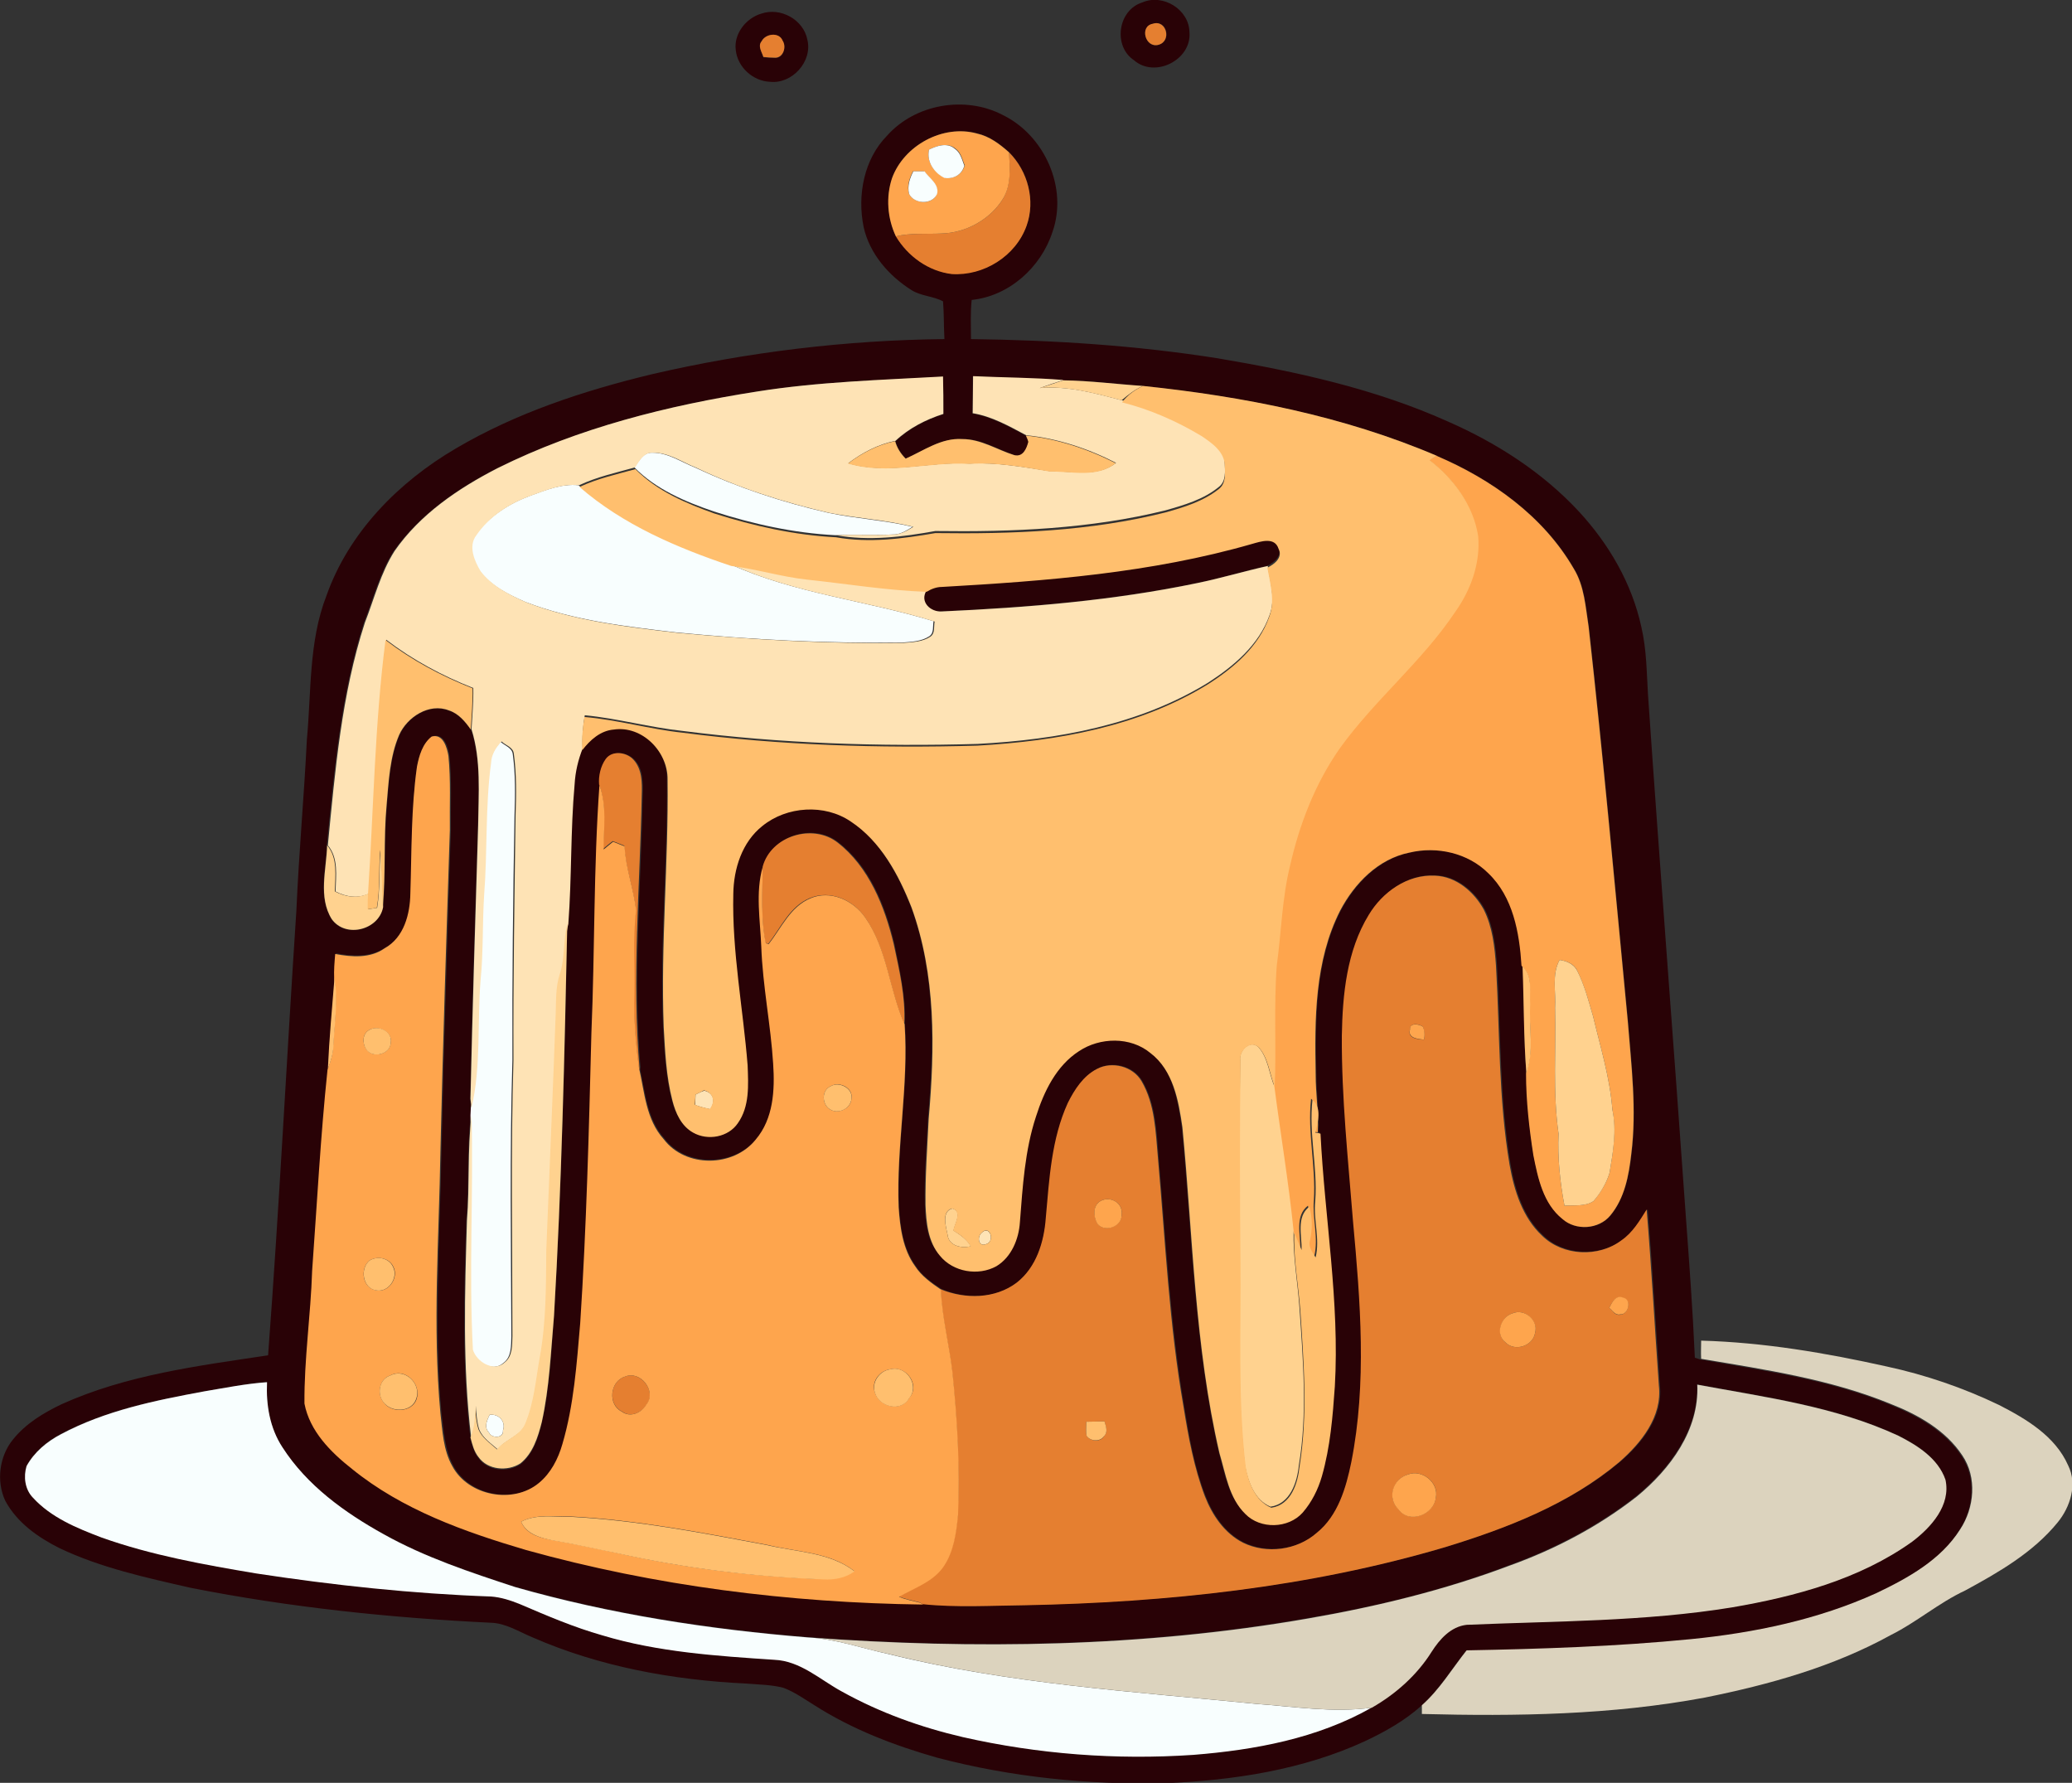 <?xml version="1.0" encoding="utf-8"?>
<!-- Generator: Adobe Illustrator 19.2.0, SVG Export Plug-In . SVG Version: 6.00 Build 0)  -->
<svg version="1.1" id="Layer_1" xmlns="http://www.w3.org/2000/svg" xmlns:xlink="http://www.w3.org/1999/xlink" x="0px" y="0px"
	 viewBox="0 0 592.8 510" enable-background="new 0 0 592.8 510" xml:space="preserve">
<rect x="0" y="0" width="592.8" height="510" fill="#333333" stroke="none"/>
<g>
	<g>
		<path fill="#290206" d="M326.8,0.7c5.9-2.6,13.4,2,13.5,8.5c0.7,7.9-9.9,13.3-15.9,8C318.4,13.2,319.8,2.9,326.8,0.7z M329.8,6.8
			c-3.9,0.8-2.1,7.2,1.7,6C335.4,11.7,333.8,5.4,329.8,6.8z"/>
	</g>
	<g>
		<path fill="#290206" d="M217.8,3.9c5.5-1.9,12.1,1.7,13.2,7.5c1.5,6.2-4.4,12.7-10.7,12c-4.9-0.2-9.3-4.2-9.8-9.1
			C209.9,9.7,213.4,5.2,217.8,3.9z M217.9,11.8c-1.2,1.4,0.1,3.1,0.5,4.6c1.1,0.1,2.3,0.2,3.4,0.2c2.3,0,3.3-3.2,2.1-4.9
			C223,9.1,219,9.6,217.9,11.8z"/>
	</g>
	<g>
		<path fill="#290206" d="M253.8,38.8c8.1-9.1,22.4-11.5,33.1-5.9c11.9,5.8,18.7,20.8,14.2,33.5c-3.3,10.1-12.4,18.3-23.1,19.4
			c-0.4,3.7-0.2,7.5-0.2,11.2c23.6,0.3,47.2,1.8,70.6,5.5c22.5,3.8,45,8.7,65.9,18.1c13.9,6.1,27,14.5,37.4,25.7
			c8.6,9.3,15.2,20.6,17.9,33.1c1.5,6.4,1.5,12.9,1.9,19.4c3.4,49.6,7.3,99.2,10.8,148.9c1,13.6,2,27.1,2.6,40.7
			c0.4,0.1,1.2,0.4,1.6,0.5c18.3,3.2,37,5.8,54.2,12.9c7.8,3.1,15.7,7.5,20.5,14.7c4.3,6.3,3.5,15-0.6,21.2
			c-5.5,8.7-14.8,13.9-23.9,18.2c-16.8,7.6-35,11.4-53.2,13.2c-21.3,2.2-42.7,2.9-64.1,3.2c-4.2,5.3-7.7,11.2-12.8,15.7
			c-4.7,4.2-10.2,7.3-15.9,10c-17.9,8.3-37.8,11.3-57.3,12.1c-22,0.5-44-1.7-65.3-7.3c-12.3-3.5-24.3-8.1-35.1-15
			c-2.9-1.8-5.7-3.8-8.9-5c-3.5-0.9-7.1-0.9-10.6-1.2c-20.9-1-41.9-4.8-61.1-13.2c-3.9-1.6-7.7-4.1-12-4.2
			c-28.8-1.4-57.6-4.4-85.9-10c-12.7-2.9-25.6-5.7-37.4-11.3c-6.2-3.1-12.2-7.3-15.6-13.6c-2.6-5.6-1.7-12.7,2.2-17.5
			c3.7-4.6,8.7-7.6,13.9-10.1c18.6-8.4,39.1-11,59.1-14c3.2-42.4,5.3-84.9,8.1-127.3c0.7-16.3,2.2-32.6,3-48.9
			c1.3-13.8,0.5-28,5.6-41.1c6.4-18.1,20.6-32.5,37-42.1c17.3-10.2,36.5-16.5,55.9-21.2c27.5-6.4,55.7-9.8,83.9-10.1
			c-0.2-3.6-0.1-7.2-0.4-10.8c-2.8-1.5-6.3-1.5-9-3.2c-6.5-4.1-12-10.4-13.7-18C245.2,55.8,247.2,45.5,253.8,38.8z M255.2,51
			c-1.7,5.4-1.3,11.4,1.1,16.5c3.4,5.7,9.3,10,16,10.8c9.1,0.6,18.3-5.1,21.4-13.8c2.6-7.2,0.4-15.6-5-21c-2.7-2.4-5.7-4.6-9.2-5.4
			C269.7,35.6,258.6,41.6,255.2,51z M216.6,112c-25.6,4-51.1,10.4-74.5,22c-11.3,5.8-22.1,13.2-29.5,23.7c-4,6.3-5.8,13.6-8.5,20.5
			c-6.6,20.6-8.5,42.3-10.6,63.7c-0.2,6.9-2.6,14.8,1.4,21.1c3.9,5.5,13.4,3.1,14.7-3.4c0.9-9.7,0.2-19.5,1.1-29.2
			c0.6-6.8,0.9-13.8,3.6-20.1c2.3-5.2,8.5-9.2,14.2-7c2.8,0.9,4.6,3.3,6.3,5.5c2.9,8.9,2.1,18.4,1.9,27.6c-0.8,26-1.6,52-2.2,78.1
			c0.1,0.6,0.2,1.9,0.3,2.6c0,0.5-0.1,1.6-0.1,2.2c-1.2,10-0.4,20.1-1.3,30.1c-0.6,20.7-1.3,41.5,1.2,62.1c0.5,2,1,4,2.3,5.6
			c2.6,3.7,8.3,4.2,12,1.8c3.6-2.9,5.1-7.5,6.1-11.8c2.3-10,2.7-20.3,3.5-30.4c2.2-37.4,3.1-74.8,3.8-112.2c1-13.3,0.6-26.7,1.8-40
			c0.2-3.5,1-7,2.3-10.2c2.1-3,5.1-5.7,9-5.9c8.1-1.2,15.6,6.3,15.4,14.3c0.3,23.6-2.1,47.3-1.1,70.9c0.4,7,0.7,14.1,2.5,21
			c0.9,3.5,2.6,7.3,5.9,9.1c4.1,2.4,10,1.3,12.8-2.7c3.4-4.8,3-11,2.8-16.5c-1.3-16.4-4.5-32.6-4.1-49.1c0.1-7.2,2.5-14.8,8.3-19.4
			c7-5.6,17.8-6.4,25.3-1.3c8.6,5.8,13.7,15.3,17.4,24.6c7.1,19.3,6.7,40.3,4.9,60.5c-0.4,8.2-1.1,16.4-0.9,24.6
			c0.1,5,0.6,10.5,4.1,14.5c3.8,4.6,11,5.9,16.2,3c4.3-2.6,6.4-7.7,6.7-12.6c0.7-10.2,1.4-20.4,4.6-30.2c2.3-7.1,5.8-14.5,12.3-18.7
			c6-4,14.6-4.2,20.4,0.5c6.6,4.9,8,13.6,9.2,21.3c3,31.1,3.6,62.6,10.6,93.2c1.7,6,2.7,12.8,7.4,17.4c4.3,4.4,12.3,4.2,16.4-0.4
			c2.7-2.9,4.4-6.6,5.5-10.4c2.4-8.3,3.1-17,3.7-25.7c1.4-24.2-2.9-48.2-4.1-72.3l-0.4-0.1c0.3-5.5-0.6-11.1-0.6-16.6
			c-0.3-15.8-0.4-32.4,7-46.8c4.1-7.8,10.9-14.8,19.8-16.6c7.9-1.9,16.8,0.1,22.6,5.9c7.1,6.7,9,17,9.5,26.4l0.2,0.3
			c0.4,10.2,0.2,20.4,1,30.6c0,7.8,0.9,15.7,2.1,23.4c1.2,6.6,2.8,13.8,8.3,18.2c3.9,3.5,10.4,3,13.7-1c4-4.9,5.3-11.4,6-17.6
			c1.6-12.6,0-25.4-1-38c-3.6-37.6-7-75.3-11.2-112.8c-0.9-5.7-1.2-11.7-4.3-16.7c-8.7-15-23.5-25.5-39.2-32.2
			c-26.6-11.4-55.4-16.9-84.1-20c-7.6-0.5-15.2-1.6-22.8-1.6c-8.6-0.7-17.3-0.6-25.9-1.1c0,3.5,0,7.1-0.1,10.6
			c5.5,0.9,10.4,3.7,15.3,6.3c0.2,0.4,0.6,1.3,0.8,1.8c-0.5,1.9-1.5,4.4-4,3.8c-4.9-1.6-9.5-4.7-14.9-4.6c-6-0.4-11,3.3-16.2,5.6
			c-1.4-1.4-2.5-3.1-3-5c3.9-3.6,8.7-6.2,13.7-7.7c0-3.6,0-7.1-0.1-10.7C252.1,108.7,234.2,109.2,216.6,112z M119.3,219.3
			c-1.6,12-1.5,24.1-1.7,36.1c-0.1,5.9-1.9,12.7-7.4,15.7c-4.2,2.8-9.4,2.5-14.1,1.6c-0.1,2.3-0.4,4.7-0.3,7
			c-0.7,8.7-1.5,17.4-1.9,26.1c-2,19.1-2.9,38.3-4.4,57.5c-0.4,12.7-2.4,25.3-2.2,38c1.5,7.9,7.5,13.9,13.6,18.7
			c14.4,11.7,32.2,18,49.8,23.2c36.9,10.3,75.3,15.1,113.6,15.6c9.6,1,19.5,0.5,29.3,0.3c40.5-0.8,81.1-5.1,120.1-16.6
			c17.7-5.5,35.5-12.3,49.8-24.3c6.3-5.4,12.4-13,11.4-21.9c-1.2-16.8-2.1-33.6-3.5-50.4c-2,3.2-4.1,6.6-7.2,8.8
			c-6.6,4.9-16.8,4.5-22.7-1.3c-5.6-5.2-8-12.8-9.3-20.2c-3.2-18.8-2.8-38-3.9-57c-0.4-5.5-1-11.1-3.5-16.1c-2.8-5.1-8-9.5-14-9.7
			c-7.8-0.5-15,4.6-18.9,11.2c-6.3,10.3-7.5,22.8-7.8,34.6c-0.2,17.7,1.8,35.4,3.2,53.1c2.2,22.9,4.1,46.2-0.5,68.9
			c-1.6,7.4-3.9,15.3-9.9,20.2c-5.6,5-14.3,6.1-21.1,2.8c-5.3-2.7-8.8-7.9-10.9-13.3c-3.2-8.2-4.7-17-6.1-25.6
			c-4-23.5-5.2-47.3-7.3-71c-0.6-7.5-0.8-15.4-4.7-22.1c-2.5-4.3-8.5-5.8-12.8-3.5c-3.9,2-6.4,5.9-8.3,9.7
			c-4.6,10.3-5.3,21.8-6.3,32.9c-0.6,6.8-2.7,14.1-8.3,18.5c-6.2,4.8-14.8,4.9-21.8,1.9c-2.8-1.9-5.6-3.8-7.4-6.7
			c-3.5-4.9-4.3-11-4.7-16.8c-0.7-17.5,2.9-34.9,1.7-52.4c0.3-7.7-1.5-15.3-3-22.8c-2.6-10.8-7-22.1-16.1-29.1
			c-7.1-5.6-19-1.9-21.4,6.9c-2.1,7.4-0.7,15.2-0.4,22.8c0.4,11.3,2.7,22.3,3.4,33.5c0.4,7.5,0.1,15.7-5,21.7
			c-6.4,7.9-20.1,8.1-26.3-0.1c-5.1-5.7-5.5-13.5-7.1-20.5l0.3,0.8c-2.3-26.2,0.1-52.5,0.6-78.7c0.1-3.4,0.1-7.3-2.3-9.9
			c-2-2.2-6.1-2.9-8-0.3c-1.5,2.1-2,4.8-1.8,7.4c-1.8,23.6-1.3,47.3-2.3,70.9c-0.8,27.7-1.4,55.4-3.2,83c-1,11.6-1.8,23.4-5.1,34.6
			c-1.2,4.2-3.3,8.3-6.7,11.1c-7.4,6.2-20.2,3.8-24.8-4.8c-2.5-4.6-2.7-10-3.4-15.1c-2.3-24.9-0.4-49.9,0-74.9
			c0.7-30.7,1.7-61.3,2.7-92c-0.1-7,0.3-14.1-0.4-21.1c-0.4-2.4-1.5-6.5-4.8-5.6C120.9,212.6,119.9,216.1,119.3,219.3z M58.5,398
			c-14.1,2.6-28.4,5.5-41.1,12.2c-4,2.1-7.6,5.1-9.8,9.1c-0.9,3-0.5,6.7,1.8,9c5.2,5.7,12.5,8.8,19.6,11.4
			c14.3,5.1,29.4,7.7,44.3,10.3c22.3,3.4,44.7,5.8,67.2,6.6c2.9,0.2,5.7,1.1,8.3,2.2c7.7,3.3,15.4,6.6,23.5,8.9
			c15.9,4.8,32.7,5.9,49.2,7c7.5,0.3,13.2,5.6,19.4,9.1c10.8,6,22.5,10.3,34.5,13c21.6,4.9,43.9,6.6,66,5.1
			c17.6-1.4,35.5-4.8,51-13.5c6.9-3.9,12.9-9.3,17.1-16c2.3-3.6,5.5-7.2,10-7.7c25.4-1.1,50.9-1,76-5c18-3.1,36.4-8,51.5-18.8
			c5.4-4.1,11-10.4,9.5-17.7c-2.1-6.1-8-9.9-13.5-12.6c-18.1-8.4-38.1-11-57.5-14.6c0.6,12.9-7.8,24.1-17.4,32
			c-10.9,8.5-23.4,15.1-36.5,19.8c-18.6,7.1-38,11.8-57.6,15.1c-47.1,8.2-95.4,8.9-143,5.4c-28.2-2.3-56.4-6.7-83.7-14.4
			c-12.8-4.2-25.8-8.5-37.6-15.1c-11.2-6.2-22-13.9-29-24.9c-3.6-5.5-4.6-12.2-4.4-18.6C70.4,395.8,64.5,397,58.5,398z"/>
	</g>
	<path fill="#290206" d="M358.1,155.1c2.6-0.7,6.5-2.1,7.6,1.4c1.3,2.5-1.2,4.4-3.2,5.4c-6.8,1.5-13.4,3.6-20.2,4.9
		c-24,5-48.5,6.9-72.9,8.1c-3.3,0.3-6.6-2.7-4.5-6c1.3-0.8,2.8-1.5,4.4-1.4C299.2,165.6,329.2,163.3,358.1,155.1z"/>
</g>
<g>
	<path fill="#E57F30" d="M329.8,6.8c3.9-1.3,5.5,4.9,1.7,6C327.7,13.9,325.9,7.5,329.8,6.8z"/>
	<path fill="#E57F30" d="M217.9,11.8c1.1-2.2,5-2.7,6-0.2c1.2,1.8,0.2,4.9-2.1,4.9c-1.1,0-2.3-0.1-3.4-0.2
		C218,14.9,216.7,13.2,217.9,11.8z"/>
	<path fill="#E57F30" d="M288.7,43.6c5.4,5.4,7.6,13.8,5,21c-3.1,8.7-12.3,14.4-21.4,13.8c-6.7-0.8-12.6-5.1-16-10.8
		c4.3-1,8.7-0.6,13.1-0.8c7-0.2,13.9-4,17.6-10C289.3,52.8,288.9,48,288.7,43.6z"/>
	<path fill="#E57F30" d="M173.3,217.1c1.9-2.6,6.1-1.9,8,0.3c2.4,2.7,2.4,6.5,2.3,9.9c-0.5,26.2-2.9,52.5-0.6,78.7l-0.3-0.8
		c-0.9-6.9-1.5-14-1.3-21c0.1-8-0.6-16.1,0.5-24c-0.7-6.2-3-12.1-3.3-18.3c-1.1-0.4-2.2-0.9-3.3-1.3c-0.9,0.7-1.8,1.4-2.7,2.2
		c0-6.1,1-12.5-1.2-18.4C171.2,222,171.8,219.2,173.3,217.1z"/>
	<path fill="#E57F30" d="M218.2,247.9c2.4-8.8,14.3-12.4,21.4-6.9c9,7,13.5,18.3,16.1,29.1c1.6,7.5,3.4,15.1,3,22.8
		c-4.4-10-4.9-21.5-11.3-30.6c-3.4-4.9-9.9-7.8-15.7-5.4c-5.8,2.4-8.3,8.5-11.9,13.1c-0.2-0.1-0.6-0.2-0.8-0.3
		C217.6,262.5,218.1,255.2,218.2,247.9z"/>
	<g>
		<path fill="#E57F30" d="M391.6,261.7c3.9-6.5,11-11.6,18.9-11.2c6.1,0.2,11.2,4.6,14,9.7c2.5,5,3.1,10.6,3.5,16.1
			c1.1,19,0.7,38.2,3.9,57c1.3,7.3,3.7,15,9.3,20.2c5.9,5.8,16.1,6.3,22.7,1.3c3.2-2.2,5.2-5.6,7.2-8.8c1.4,16.8,2.3,33.6,3.5,50.4
			c1,8.9-5.1,16.4-11.4,21.9c-14.3,12-32.1,18.9-49.8,24.3c-38.9,11.5-79.6,15.8-120.1,16.6c-9.7,0.1-19.6,0.7-29.3-0.3
			c-0.2-0.1-0.6-0.4-0.8-0.5c-2.1-0.5-4.2-1-6.1-1.7c4.4-2.6,9.7-4.3,12.8-8.7c2.9-4.3,3.6-9.7,4.1-14.7c0.6-13.6-0.2-27.3-1.6-40.9
			c-0.9-7.9-3-15.6-3.3-23.6c7,2.9,15.6,2.8,21.8-1.9c5.6-4.4,7.8-11.6,8.3-18.5c1-11.1,1.6-22.6,6.3-32.9c1.9-3.8,4.4-7.7,8.3-9.7
			c4.3-2.3,10.3-0.8,12.8,3.5c3.9,6.7,4,14.6,4.7,22.1c2.1,23.7,3.2,47.6,7.3,71c1.4,8.7,3,17.4,6.1,25.6
			c2.1,5.4,5.6,10.6,10.9,13.3c6.7,3.3,15.4,2.2,21.1-2.8c6.1-4.9,8.4-12.9,9.9-20.2c4.5-22.7,2.6-46,0.5-68.9
			c-1.4-17.7-3.3-35.3-3.2-53.1C384.1,284.5,385.3,272,391.6,261.7z M403.4,294.5c-0.8,2.6,2.3,2.8,4,2.9c0.3-1.3,0.1-2.5-0.3-3.7
			C406.1,292.9,403.3,292.4,403.4,294.5z M314.8,343.6c-2.2,1.3-1.9,4.4-0.9,6.3c2,2.9,7.3,0.9,7-2.7
			C321.3,344,317.4,342,314.8,343.6z M460.4,374.1c0.9,0.8,1.6,2.2,3,2c2.4,0.1,3.6-4.3,0.9-4.8
			C462.3,370.4,461.2,372.6,460.4,374.1z M432.7,375.7c-3.3,1-4.9,6-2,8.3c2.7,2.8,8,1,8.5-2.8C440.1,377.6,436,374.2,432.7,375.7z
			 M310.8,406.7c0,1.4-0.2,2.7,0.1,4.1c1.1,1.5,3.9,1.8,4.9,0.1c1.3-1.3,0.5-2.9,0.2-4.3C314.3,406.6,312.5,406.7,310.8,406.7z
			 M402.8,421.8c-4.2,1.2-6,6.8-2.7,9.9c3.1,4.4,10.2,1.5,10.7-3.4C411.7,424,406.7,420.2,402.8,421.8z"/>
	</g>
	<path fill="#E57F30" d="M178.8,393.8c4.4-1.9,9.2,4.3,6.2,8c-1.4,2.3-4.6,3.8-7,2C173.8,401.8,174.5,395.1,178.8,393.8z"/>
</g>
<g>
	<g>
		<path fill="#FEA54D" d="M255.2,51c3.4-9.4,14.6-15.5,24.3-12.8c3.6,0.8,6.5,3,9.2,5.4c0.2,4.4,0.7,9.2-1.7,13.2
			c-3.7,6-10.6,9.8-17.6,10c-4.4,0.2-8.8-0.2-13.1,0.8C253.9,62.5,253.4,56.4,255.2,51z M265.8,42.8c-0.8,3.5,1.5,6.6,4.5,8
			c2.6,0.5,5-0.9,5.7-3.5c-0.7-1.7-1.1-3.8-2.8-4.9C271,40.7,268,41.7,265.8,42.8z M260.1,55.5c1.6,2.9,6.6,3.2,7.9,0
			c0.7-2.8-2.2-4.5-3.6-6.5c-0.8,0-2.4,0-3.2,0C260.2,51,259.4,53.2,260.1,55.5z"/>
	</g>
	<g>
		<path fill="#FEA54D" d="M411,130.4c15.7,6.7,30.5,17.2,39.2,32.2c3.1,5,3.4,11,4.3,16.7c4.2,37.6,7.6,75.2,11.2,112.8
			c1,12.6,2.6,25.3,1,38c-0.7,6.2-1.9,12.7-6,17.6c-3.3,4-9.9,4.4-13.7,1c-5.5-4.4-7-11.7-8.3-18.2c-1.2-7.7-2.1-15.6-2.1-23.4
			c2.3-6.4,0.8-13.2,1.1-19.8c-0.2-3.7,0.9-8-2.2-10.8l-0.2-0.3c-0.6-9.4-2.4-19.6-9.5-26.4c-5.8-5.8-14.7-7.8-22.6-5.9
			c-8.9,1.8-15.7,8.8-19.8,16.6c-7.3,14.4-7.3,31-7,46.8c0,5.6,0.9,11.1,0.6,16.6c-0.3,0-0.8-0.1-1.1-0.2c0.8-3,1.9-7-0.8-9.4
			c-1.1,9.7,1.4,19.3,0.8,28.9c-0.5,5.4,1.4,10.8,0.1,16.2c-0.9-1.5-2.1-3.1-1.6-4.9c0.7-3.2,0.6-6.5-0.2-9.6
			c-3.8,2.9-2.1,8.3-2.2,12.4c-0.7-1.8-1.4-3.5-2.1-5.2c-1.4-13.8-3.7-27.5-5.5-41.3c0.5-11.6-0.3-23.2,0.6-34.8
			c1.3-9.5,1.5-19.1,3.8-28.5c2.6-11.9,7.2-23.4,14.2-33.5c10-13.8,23.5-24.7,33-39c4.4-6.3,7.2-14,6.6-21.8
			c-1.3-8.8-6.9-16.4-13.9-21.7C409.5,131.3,410.5,130.7,411,130.4z M444.9,288.3c0.3,12-0.7,24.1,1,36c-0.3,6.9,0.4,13.8,1.7,20.6
			c2.8-0.2,5.8,0.3,8.3-1.3c2-2.4,3.7-5.1,4.6-8.1c1-6,2-12.1,0.8-18.1c-0.7-9.1-3.4-17.8-5.5-26.6c-1.3-4.5-2.5-9-4.6-13.2
			c-0.9-1.9-3-2.7-5-3C443.9,278.8,445.2,283.7,444.9,288.3z"/>
	</g>
	<g>
		<path fill="#FEA54D" d="M119.3,219.3c0.6-3.1,1.6-6.6,4.2-8.6c3.3-0.9,4.4,3.2,4.8,5.6c0.7,7,0.3,14.1,0.4,21.1
			c-1,30.7-2,61.3-2.7,92c-0.4,24.9-2.3,50,0,74.9c0.6,5.1,0.8,10.5,3.4,15.1c4.5,8.5,17.4,11,24.8,4.8c3.4-2.8,5.5-6.9,6.7-11.1
			c3.3-11.2,4.1-23,5.1-34.6c1.8-27.6,2.5-55.3,3.2-83c1-23.6,0.6-47.3,2.3-70.9c2.2,5.9,1.2,12.2,1.2,18.4c0.9-0.7,1.8-1.5,2.7-2.2
			c1.1,0.4,2.2,0.9,3.3,1.3c0.3,6.2,2.6,12.2,3.3,18.3c-1,8-0.3,16-0.5,24c-0.2,7,0.4,14.1,1.3,21c1.6,7,2,14.9,7.1,20.5
			c6.2,8.2,19.9,8.1,26.3,0.1c5.1-6,5.5-14.2,5-21.7c-0.7-11.2-3-22.3-3.4-33.5c-0.3-7.6-1.7-15.4,0.4-22.8c0,7.3-0.6,14.6,0.9,21.8
			c0.2,0.1,0.6,0.2,0.8,0.3c3.6-4.6,6.2-10.7,11.9-13.1c5.7-2.5,12.3,0.5,15.7,5.4c6.4,9.1,6.9,20.7,11.3,30.6
			c1.2,17.5-2.4,34.9-1.7,52.4c0.4,5.8,1.2,12,4.7,16.8c1.8,2.8,4.6,4.8,7.4,6.7c0.3,7.9,2.4,15.7,3.3,23.6
			c1.4,13.6,2.2,27.2,1.6,40.9c-0.5,5.1-1.2,10.4-4.1,14.7c-3,4.4-8.3,6.1-12.8,8.7c2,0.8,4.1,1.2,6.1,1.7c0.2,0.1,0.6,0.4,0.8,0.5
			c-38.3-0.5-76.6-5.3-113.6-15.6c-17.6-5.2-35.4-11.5-49.8-23.2c-6.1-4.8-12.1-10.8-13.6-18.7c-0.1-12.7,1.8-25.3,2.2-38
			c1.4-19.2,2.4-38.4,4.4-57.5c0.8-2.1,1.5-4.2,1.6-6.5c0.3-6.5,1.4-13.1,0.3-19.6c-0.1-2.4,0.1-4.7,0.3-7c4.7,0.9,10,1.3,14.1-1.6
			c5.6-3.1,7.3-9.8,7.4-15.7C117.8,243.3,117.6,231.2,119.3,219.3z M105.7,294.6c-2,1-2.1,3.7-1,5.4c1.7,2.9,7,1.7,7.1-1.8
			C112.3,295.1,108.2,293.2,105.7,294.6z M237.7,310.7c-2.7,1.1-2.6,5.2-0.3,6.6c2.3,1.6,6.1-0.2,6.2-3
			C244.2,311.3,240.2,309.2,237.7,310.7z M105.7,360.6c-2.8,2.3-2,7.9,1.9,8.5c3.6,0.8,6.6-3.7,4.9-6.8
			C111.3,359.8,107.9,359.2,105.7,360.6z M254.7,391.7c-3.1,0.4-5.5,3.6-4.4,6.6c1.2,4.1,7.5,5.8,9.8,1.6
			C263.4,396.3,259.3,390.5,254.7,391.7z M111.6,393.5c-3.1,1-3.8,5.2-1.9,7.6c2.2,3.2,8.2,3,9.5-0.9
			C120.6,395.8,115.8,391.1,111.6,393.5z M178.8,393.8c-4.3,1.3-5,8-0.9,10c2.4,1.8,5.6,0.4,7-2C188,398,183.2,391.9,178.8,393.8z
			 M149.1,435.3c1.5,3.7,5.7,4.7,9.2,5.3c6.1,1,12.1,2.4,18.1,3.6c19.4,4.4,39.2,6.8,59,7.5c3.1,0.1,6.3-0.5,9-2.3
			c-7.1-5.5-16.6-5.4-25-7.5c-18.6-3.5-37.2-7.1-56.1-8.1C158.6,433.9,153.5,433,149.1,435.3z"/>
	</g>
	<path fill="#FEA54D" d="M403.4,294.5c-0.2-2,2.6-1.6,3.7-0.8c0.5,1.2,0.6,2.4,0.3,3.7C405.7,297.2,402.7,297,403.4,294.5z"/>
	<path fill="#FEA54D" d="M314.8,343.6c2.7-1.6,6.5,0.4,6.1,3.7c0.3,3.6-4.9,5.5-7,2.7C312.8,348,312.6,344.9,314.8,343.6z"/>
	<path fill="#FEA54D" d="M460.4,374.1c0.8-1.5,1.8-3.8,4-2.9c2.6,0.5,1.5,5-0.9,4.8C462.1,376.3,461.3,374.9,460.4,374.1z"/>
	<path fill="#FEA54D" d="M432.7,375.7c3.4-1.5,7.5,1.9,6.5,5.5c-0.5,3.8-5.8,5.6-8.5,2.8C427.7,381.7,429.3,376.7,432.7,375.7z"/>
	<path fill="#FEA54D" d="M402.8,421.8c4-1.6,8.9,2.3,8,6.6c-0.5,4.9-7.6,7.7-10.7,3.4C396.7,428.5,398.5,423,402.8,421.8z"/>
</g>
<g>
	<path fill="#F8FEFE" d="M265.8,42.8c2.2-1.1,5.2-2.1,7.3-0.3c1.7,1.1,2.1,3.1,2.8,4.9c-0.7,2.6-3.1,3.9-5.7,3.5
		C267.3,49.5,265,46.3,265.8,42.8z"/>
	<path fill="#F8FEFE" d="M260.1,55.5c-0.6-2.3,0.2-4.5,1.2-6.5c0.8,0,2.4,0,3.2,0c1.4,2,4.3,3.7,3.6,6.5
		C266.6,58.7,261.6,58.4,260.1,55.5z"/>
	<path fill="#F8FEFE" d="M181.5,133.7c1.3-1.8,2.5-4.3,5-4.2c4.5-0.1,8.4,2.7,12.5,4.3c12.1,5.7,24.9,9.9,38,12.9
		c8,1.7,16.2,2.1,24.1,4c-1.8,1.1-3.6,2.3-5.8,2.2c-5.4,0.3-10.9-0.1-16.3,0.2c-11.9-0.6-23.6-3.2-34.8-6.8
		C196,143.5,187.7,140,181.5,133.7z"/>
	<path fill="#F8FEFE" d="M151.7,141.8c4.4-1.6,9-3.5,13.8-3c12.5,10.8,27.9,17.4,43.4,22.6c18.5,8.4,39,10.4,58.2,16.3
		c-0.3,1.4,0.2,3.3-1.2,4.3c-2.3,1.5-5.1,1.6-7.7,1.8c-21.6,0.3-43.3-0.8-64.8-2.9c-14.5-1.7-29.3-3.4-43.1-8.7
		c-4.8-2.1-9.9-4.6-13.1-8.9c-1.9-2.9-3.6-7.1-1.2-10.3C139.9,147.7,145.7,144,151.7,141.8z"/>
	<path fill="#F8FEFE" d="M140.2,218.3c0.2-2.4,1.4-4.4,3-6.1c1.2,1.1,3.3,1.7,3.5,3.5c0.8,5.8,0.7,11.7,0.5,17.6
		c-0.4,23.3-0.7,46.7-0.6,70c-0.8,26.3-0.4,52.6-0.3,79c-0.1,2.6,0.1,5.9-2.3,7.6c-3.1,2.8-8-0.3-9-3.7c-1.3-22.4,0.2-44.8-0.4-67.1
		c0-0.5,0.1-1.6,0.1-2.2c2.8-12,1.6-24.4,2.6-36.6c0.8-8,0.4-16.1,1-24.1C139.2,243.6,138.6,230.9,140.2,218.3z"/>
	<path fill="#F8FEFE" d="M58.5,398c6-1,11.9-2.2,17.9-2.6c-0.3,6.5,0.8,13.1,4.4,18.6c7,10.9,17.8,18.7,29,24.9
		c11.8,6.6,24.8,10.9,37.6,15.1c27.3,7.8,55.4,12.1,83.7,14.4c8,0.4,15.5,3.1,23.3,4.8c34.4,8.5,69.8,10.7,104.9,14.2
		c11,0.8,22.1,2.6,33.1,1.1c-15.5,8.8-33.4,12.1-51,13.5c-22.1,1.5-44.4-0.2-66-5.1c-12-2.8-23.7-7-34.5-13
		c-6.3-3.4-11.9-8.8-19.4-9.1c-16.5-1.1-33.3-2.2-49.2-7c-8.1-2.3-15.8-5.6-23.5-8.9c-2.7-1.1-5.5-2-8.3-2.2
		c-22.5-0.8-44.9-3.2-67.2-6.6c-14.9-2.5-30-5.2-44.3-10.3c-7.1-2.7-14.4-5.7-19.6-11.4c-2.3-2.4-2.7-6-1.8-9c2.2-4,5.8-7,9.8-9.1
		C30.1,403.5,44.4,400.6,58.5,398z"/>
	<path fill="#F8FEFE" d="M140.1,404.7c2.6-0.3,4.7,1.9,3.8,4.5c0.2,2.3-3.3,2.3-4,0.6C138.4,408.3,139.3,406.3,140.1,404.7z"/>
</g>
<g>
	<g>
		<path fill="#FEE3B5" d="M216.6,112c17.6-2.8,35.5-3.3,53.2-4.3c0.1,3.6,0.1,7.1,0.1,10.7c-5,1.6-9.9,4.1-13.7,7.7
			c-5,1-9.5,3.4-13.5,6.4c11.3,3.4,23.1-0.6,34.7,0.1c7.8-0.4,15.4,1,23.1,2.2c6.2-0.1,13.5,1.8,18.8-2.4c-8-4.1-16.8-7-25.7-7.9
			c-4.9-2.6-9.8-5.4-15.3-6.3c0-3.5,0.1-7.1,0.1-10.6c8.6,0.4,17.3,0.4,25.9,1.1c-2.3,0.7-4.6,1.5-6.8,2.3
			c8.1-0.7,15.8,1.5,23.5,3.5c8,2,15.6,5.4,22.7,9.6c3,2,6.6,4.5,6.7,8.4c0.1,2.3,0.4,5.2-1.7,6.8c-4.4,3.6-10,5.2-15.3,6.7
			c-21.5,5.3-43.7,6.2-65.8,5.9c-9.4,1.7-19,2.9-28.4,1.2c5.4-0.3,10.9,0.1,16.3-0.2c2.2,0,4-1.1,5.8-2.2c-7.9-2-16.1-2.4-24.1-4
			c-13-3-25.9-7.1-38-12.9c-4.1-1.6-7.9-4.4-12.5-4.3c-2.5-0.1-3.8,2.4-5,4.2c-5.4,1.5-10.9,2.7-16,5.1c-4.8-0.5-9.4,1.4-13.8,3
			c-6.1,2.2-11.9,5.9-15.6,11.3c-2.4,3.1-0.6,7.3,1.2,10.3c3.3,4.3,8.3,6.8,13.1,8.9c13.8,5.3,28.5,7,43.1,8.7
			c21.5,2,43.2,3.2,64.8,2.9c2.6-0.2,5.5-0.3,7.7-1.8c1.4-1,0.9-2.9,1.2-4.3c-19.2-6-39.8-7.9-58.2-16.3c7.3,0.9,14.3,3.1,21.6,3.9
			c11.4,1.3,22.8,3.1,34.3,3.5c-2.1,3.3,1.2,6.3,4.5,6c24.4-1.1,48.9-3.1,72.9-8.1c6.8-1.4,13.5-3.4,20.2-4.9
			c0.7,4.6,2.3,9.5,0.5,14.1c-3,8.5-10.3,14.6-17.6,19.3c-19.7,12.1-43.1,16.3-65.9,17.5c-28.1,0.8-56.3-0.1-84.3-3.7
			c-9.5-1-18.7-3.6-28.1-4.5c-0.5,3.1-0.8,6.3-0.6,9.5c-1.3,3.3-2.1,6.7-2.3,10.2c-1.2,13.3-0.8,26.7-1.8,40
			c-1.2,4.8-0.6,9.9-2.2,14.6c-1.1,3.4-1,7.1-1.2,10.7c-0.8,22.6-1.8,45.2-2.7,67.8c-0.1,10.4,0,20.8-1.9,31
			c-1.1,6.2-1.6,12.6-4,18.5c-1.3,3.9-5.9,4.7-8.2,7.7c-1.9-1.7-4.3-3.2-5.3-5.7c-0.7-2.2-0.8-4.5-1-6.8c0.1,3.1-0.1,6.2-1.3,9.1
			c-2.5-20.6-1.8-41.4-1.2-62.1c0.8-10,0.1-20.1,1.3-30.1c0.6,22.4-0.8,44.8,0.4,67.1c1,3.4,5.9,6.5,9,3.7c2.4-1.8,2.2-5,2.3-7.6
			c0-26.3-0.5-52.6,0.3-79c-0.1-23.3,0.3-46.7,0.6-70c0.2-5.8,0.3-11.7-0.5-17.6c-0.2-1.9-2.4-2.4-3.5-3.5c-1.6,1.7-2.9,3.7-3,6.1
			c-1.7,12.6-1,25.3-2,38c-0.5,8-0.2,16.1-1,24.1c-1,12.2,0.2,24.6-2.6,36.6c-0.1-0.6-0.2-1.9-0.3-2.6c0.6-26,1.4-52,2.2-78.1
			c0.1-9.2,0.9-18.7-1.9-27.6c0.2-3.9,0.6-7.9,0.5-11.8c-8.9-3.5-17.3-8-24.9-13.8c-3.1,24.1-3.4,48.4-4.9,72.6
			c-3.1,1.5-6.6,1-9.6-0.6c0.1-4.5,0.9-9.5-2.2-13.2c2.1-21.4,3.9-43.1,10.6-63.7c2.7-6.9,4.5-14.2,8.5-20.5
			c7.3-10.5,18.2-17.9,29.5-23.7C165.5,122.4,191,116,216.6,112z M140.1,404.7c-0.8,1.6-1.7,3.6-0.2,5.1c0.7,1.7,4.3,1.7,4-0.6
			C144.8,406.6,142.7,404.4,140.1,404.7z"/>
	</g>
	<path fill="#FEE3B5" d="M199,313.1c0.8-0.4,1.6-0.8,2.5-1.1c2.7,0.6,3.3,3.1,1.7,5.3c-1.5-0.3-2.9-0.7-4.3-1.2
		C198.9,315,199,314,199,313.1z"/>
	<path fill="#FEE3B5" d="M280.8,352.7c2.4-2.5,4,2.5,1.3,3.2C279.9,356.8,279.5,353.8,280.8,352.7z"/>
</g>
<g>
	<path fill="#FFD28F" d="M304.2,108.8c7.6,0.1,15.2,1.1,22.8,1.6c-2.3,1-4.2,2.5-6.1,4.1c-7.7-2-15.5-4.2-23.5-3.5
		C299.6,110.4,301.9,109.5,304.2,108.8z"/>
	<path fill="#FFD28F" d="M93.6,241.8c3.1,3.7,2.3,8.7,2.2,13.2c3,1.6,6.5,2.1,9.6,0.6c-0.1,1.5-0.1,3-0.1,4.5c0.7-0.1,2-0.3,2.6-0.4
		c0.9-5.5,0.5-11.1,1-16.6c0.5,5.4,0.6,10.9,0.7,16.4c-1.2,6.5-10.7,9-14.7,3.4C91,256.6,93.4,248.8,93.6,241.8z"/>
	<path fill="#FFD28F" d="M160.1,278.8c1.6-4.7,1-9.8,2.2-14.6c-0.8,37.4-1.6,74.9-3.8,112.2c-0.9,10.2-1.3,20.5-3.5,30.4
		c-1.1,4.3-2.5,8.9-6.1,11.8c-3.7,2.4-9.4,1.9-12-1.8c-1.3-1.6-1.8-3.7-2.3-5.6c1.2-2.9,1.4-6,1.3-9.1c0.2,2.3,0.3,4.6,1,6.8
		c1,2.4,3.4,4,5.3,5.7c2.4-3,6.9-3.9,8.2-7.7c2.4-5.9,2.9-12.3,4-18.5c1.9-10.2,1.8-20.7,1.9-31c0.9-22.6,1.9-45.2,2.7-67.8
		C159.1,285.9,159,282.3,160.1,278.8z"/>
	<path fill="#FFD28F" d="M444.9,288.3c0.3-4.6-1-9.5,1.3-13.7c2,0.3,4,1.1,5,3c2.1,4.1,3.3,8.7,4.6,13.2c2.1,8.8,4.8,17.5,5.5,26.6
		c1.3,6,0.2,12.1-0.8,18.1c-0.9,3-2.6,5.8-4.6,8.1c-2.4,1.6-5.5,1.1-8.3,1.3c-1.3-6.8-2-13.7-1.7-20.6
		C444.2,312.4,445.2,300.3,444.9,288.3z"/>
	<path fill="#FFD28F" d="M354.8,303.3c-0.4-2.8,2.9-6.1,5.3-3.7c2.7,3.1,3,7.5,4.5,11.2c1.8,13.8,4.1,27.5,5.5,41.3
		c-0.2,7.5,1.2,14.8,1.7,22.2c1,14.9,2.3,30.1-0.2,44.9c-0.5,4.9-2.5,11-8.1,11.8c-4.6-1.9-6.4-7.1-7.3-11.7
		c-2.3-19.6-1.3-39.4-1.5-59.1C354.6,341.3,354.6,322.3,354.8,303.3z"/>
	<path fill="#FFD28F" d="M271.1,353.2c-0.5-2.4-1.8-6.7,1.4-7.5c3,0.9,0.7,4.2,0.3,6.3c1.9,1.2,3.8,2.5,5,4.5
		C275.1,357.2,271.4,356.4,271.1,353.2z"/>
</g>
<g>
	<g>
		<path fill="#FFBF6E" d="M327,110.4c28.7,3,57.4,8.6,84.1,20c-0.5,0.3-1.6,0.9-2.1,1.2c6.9,5.3,12.5,12.9,13.9,21.7
			c0.7,7.8-2.1,15.5-6.6,21.8c-9.5,14.2-23,25.1-33,39c-7,10-11.5,21.6-14.2,33.5c-2.3,9.3-2.5,19-3.8,28.5
			c-0.9,11.6-0.1,23.2-0.6,34.8c-1.5-3.7-1.8-8.1-4.5-11.2c-2.4-2.4-5.8,0.9-5.3,3.7c-0.2,19-0.2,38,0,57.1
			c0.2,19.7-0.8,39.5,1.5,59.1c0.8,4.5,2.7,9.7,7.3,11.7c5.7-0.8,7.6-7,8.1-11.8c2.4-14.9,1.2-30,0.2-44.9c-0.6-7.4-2-14.8-1.7-22.2
			c0.6,1.8,1.4,3.5,2.1,5.2c0.1-4.1-1.6-9.5,2.2-12.4c0.9,3.1,0.9,6.4,0.2,9.6c-0.6,1.8,0.7,3.4,1.6,4.9c1.3-5.3-0.7-10.8-0.1-16.2
			c0.7-9.7-1.9-19.3-0.8-28.9c2.7,2.3,1.6,6.4,0.8,9.4c0.3,0,0.8,0.1,1.1,0.2l0.4,0.1c1.2,24.1,5.5,48.1,4.1,72.3
			c-0.6,8.6-1.3,17.3-3.7,25.7c-1.1,3.8-2.9,7.4-5.5,10.4c-4.1,4.6-12.1,4.8-16.4,0.4c-4.7-4.6-5.6-11.4-7.4-17.4
			c-7.1-30.6-7.6-62.1-10.6-93.2c-1.1-7.6-2.6-16.3-9.2-21.3c-5.7-4.7-14.4-4.5-20.4-0.5c-6.5,4.2-10,11.5-12.3,18.7
			c-3.2,9.7-3.8,20-4.6,30.2c-0.3,4.8-2.4,10-6.7,12.6c-5.2,2.9-12.4,1.7-16.2-3c-3.4-4-3.9-9.5-4.1-14.5
			c-0.1-8.2,0.5-16.4,0.9-24.6c1.8-20.2,2.1-41.2-4.9-60.5c-3.7-9.4-8.8-18.9-17.4-24.6c-7.5-5.1-18.3-4.4-25.3,1.3
			c-5.8,4.6-8.2,12.2-8.3,19.4c-0.4,16.5,2.8,32.7,4.1,49.1c0.2,5.6,0.6,11.7-2.8,16.5c-2.7,4-8.6,5.1-12.8,2.7
			c-3.4-1.9-5-5.6-5.9-9.1c-1.8-6.9-2.1-14-2.5-21c-0.9-23.7,1.4-47.3,1.1-70.9c0.1-8-7.3-15.5-15.4-14.3c-3.8,0.3-6.8,3-9,5.9
			c-0.2-3.2,0.1-6.3,0.6-9.5c9.5,0.8,18.7,3.5,28.1,4.5c27.9,3.6,56.1,4.5,84.3,3.7c22.8-1.3,46.2-5.4,65.9-17.5
			c7.4-4.7,14.6-10.8,17.6-19.3c1.8-4.6,0.3-9.5-0.5-14.1c2-1,4.5-2.9,3.2-5.4c-1.1-3.5-5.1-2.1-7.6-1.4
			c-28.8,8.3-58.9,10.6-88.7,12.3c-1.6,0-3.1,0.6-4.4,1.4c-11.5-0.4-22.9-2.3-34.3-3.5c-7.3-0.8-14.3-3-21.6-3.9
			c-15.5-5.2-31-11.8-43.4-22.6c5.1-2.4,10.6-3.6,16-5.1c6.2,6.3,14.5,9.8,22.6,12.7c11.3,3.6,23,6.2,34.8,6.8
			c9.5,1.7,19.1,0.4,28.4-1.2c22,0.3,44.3-0.5,65.8-5.9c5.4-1.5,10.9-3.2,15.3-6.7c2.1-1.6,1.8-4.5,1.7-6.8
			c-0.1-3.9-3.7-6.4-6.7-8.4c-7-4.2-14.7-7.6-22.7-9.6C322.7,112.9,324.7,111.5,327,110.4z M199,313.1c-0.1,1-0.1,1.9-0.2,2.9
			c1.4,0.6,2.8,0.9,4.3,1.2c1.6-2.1,1-4.6-1.7-5.3C200.7,312.3,199.9,312.7,199,313.1z M271.1,353.2c0.3,3.2,4,4,6.6,3.3
			c-1.2-2-3-3.3-5-4.5c0.4-2,2.7-5.4-0.3-6.3C269.3,346.5,270.6,350.8,271.1,353.2z M280.8,352.7c-1.3,1.1-0.9,4.1,1.3,3.2
			C284.8,355.2,283.2,350.1,280.8,352.7z"/>
	</g>
	<path fill="#FFBF6E" d="M293.5,124.6c8.9,0.9,17.7,3.8,25.7,7.9c-5.3,4.3-12.5,2.3-18.8,2.4c-7.6-1.3-15.3-2.7-23.1-2.2
		c-11.5-0.7-23.3,3.3-34.7-0.1c4-3,8.5-5.4,13.5-6.4c0.5,1.9,1.6,3.6,3,5c5.2-2.3,10.2-6,16.2-5.6c5.4,0,10,3.1,14.9,4.6
		c2.5,0.6,3.5-1.9,4-3.8C294.1,125.9,293.7,125,293.5,124.6z"/>
	<path fill="#FFBF6E" d="M110.3,183.1c7.6,5.8,16,10.3,24.9,13.8c0.1,4-0.3,7.9-0.5,11.8c-1.6-2.3-3.5-4.6-6.3-5.5
		c-5.6-2.2-11.9,1.9-14.2,7c-2.7,6.3-3,13.3-3.6,20.1c-0.9,9.7-0.2,19.5-1.1,29.2c-0.1-5.5-0.3-10.9-0.7-16.4
		c-0.5,5.5,0,11.1-1,16.6c-0.7,0.1-2,0.3-2.6,0.4c0-1.5,0-3,0.1-4.5C106.9,231.4,107.2,207.1,110.3,183.1z"/>
	<path fill="#FFBF6E" d="M435.6,276.5c3.1,2.8,1.9,7.2,2.2,10.8c-0.4,6.6,1.2,13.4-1.1,19.8C435.9,296.9,436,286.7,435.6,276.5z"/>
	<path fill="#FFBF6E" d="M95.7,279.7c1.1,6.5,0,13.1-0.3,19.6c-0.1,2.2-0.8,4.4-1.6,6.5C94.2,297.1,95,288.4,95.7,279.7z"/>
	<path fill="#FFBF6E" d="M105.7,294.6c2.5-1.5,6.7,0.4,6.1,3.7c-0.1,3.4-5.4,4.6-7.1,1.8C103.6,298.3,103.7,295.6,105.7,294.6z"/>
	<path fill="#FFBF6E" d="M237.7,310.7c2.4-1.4,6.4,0.6,5.9,3.6c-0.2,2.9-3.9,4.6-6.2,3C235.1,315.9,235,311.8,237.7,310.7z"/>
	<path fill="#FFBF6E" d="M105.7,360.6c2.2-1.4,5.5-0.8,6.7,1.7c1.7,3.1-1.2,7.6-4.9,6.8C103.8,368.5,102.9,362.9,105.7,360.6z"/>
	<path fill="#FFBF6E" d="M254.7,391.7c4.5-1.3,8.6,4.6,5.4,8.3c-2.3,4.1-8.6,2.5-9.8-1.6C249.3,395.3,251.7,392.1,254.7,391.7z"/>
	<path fill="#FFBF6E" d="M111.6,393.5c4.2-2.3,9,2.3,7.5,6.6c-1.3,4-7.2,4.1-9.5,0.9C107.8,398.6,108.5,394.5,111.6,393.5z"/>
	<path fill="#FFBF6E" d="M310.8,406.7c1.7,0,3.5-0.1,5.2-0.1c0.4,1.4,1.1,3.1-0.2,4.3c-1.1,1.6-3.8,1.4-4.9-0.1
		C310.6,409.5,310.8,408.1,310.8,406.7z"/>
	<path fill="#FFBF6E" d="M149.1,435.3c4.4-2.3,9.5-1.3,14.3-1.4c18.9,1,37.5,4.6,56.1,8.1c8.4,2,17.9,2,25,7.5
		c-2.6,1.9-5.8,2.5-9,2.3c-19.9-0.7-39.7-3.2-59-7.5c-6.1-1.2-12.1-2.6-18.1-3.6C154.8,440,150.6,438.9,149.1,435.3z"/>
</g>
<g>
	<path fill="#DCD3BE" d="M486.7,383.5c17.9,0.5,35.6,3.5,53.1,7.4c11.1,2.4,21.9,6.1,32.1,11c7.8,4,16.1,8.9,19.8,17.3
		c2.7,5.4,0.6,11.9-3,16.3c-7,8.6-16.9,14.3-26.5,19.5c-7.5,3.5-13.8,9-21.2,12.7c-16.5,9.1-34.8,14.2-53.2,17.9
		c-26.7,5-54,5.4-81,4.7c0-0.8,0-1.7,0-2.5c5.1-4.5,8.6-10.4,12.8-15.7c21.4-0.4,42.8-1.1,64.1-3.2c18.2-1.8,36.5-5.6,53.2-13.2
		c9-4.3,18.4-9.5,23.9-18.2c4.1-6.2,4.9-14.9,0.6-21.2c-4.8-7.2-12.6-11.6-20.5-14.7c-17.3-7.1-35.9-9.8-54.2-12.9
		C486.6,386.9,486.7,385.2,486.7,383.5z"/>
	<path fill="#DCD3BE" d="M485.6,396.1c19.4,3.6,39.4,6.2,57.5,14.6c5.5,2.8,11.4,6.5,13.5,12.6c1.6,7.3-4.1,13.6-9.5,17.7
		c-15.1,10.8-33.5,15.7-51.5,18.8c-25.1,4.1-50.6,3.9-76,5c-4.5,0.5-7.7,4.1-10,7.7c-4.2,6.7-10.3,12.1-17.1,16
		c-11,1.5-22.1-0.3-33.1-1.1c-35.1-3.5-70.6-5.7-104.9-14.2c-7.8-1.6-15.3-4.4-23.3-4.8c47.6,3.5,95.9,2.8,143-5.4
		c19.6-3.4,39-8.1,57.6-15.1c13.1-4.7,25.5-11.2,36.5-19.8C477.8,420.3,486.2,409.1,485.6,396.1z"/>
</g>
</svg>
